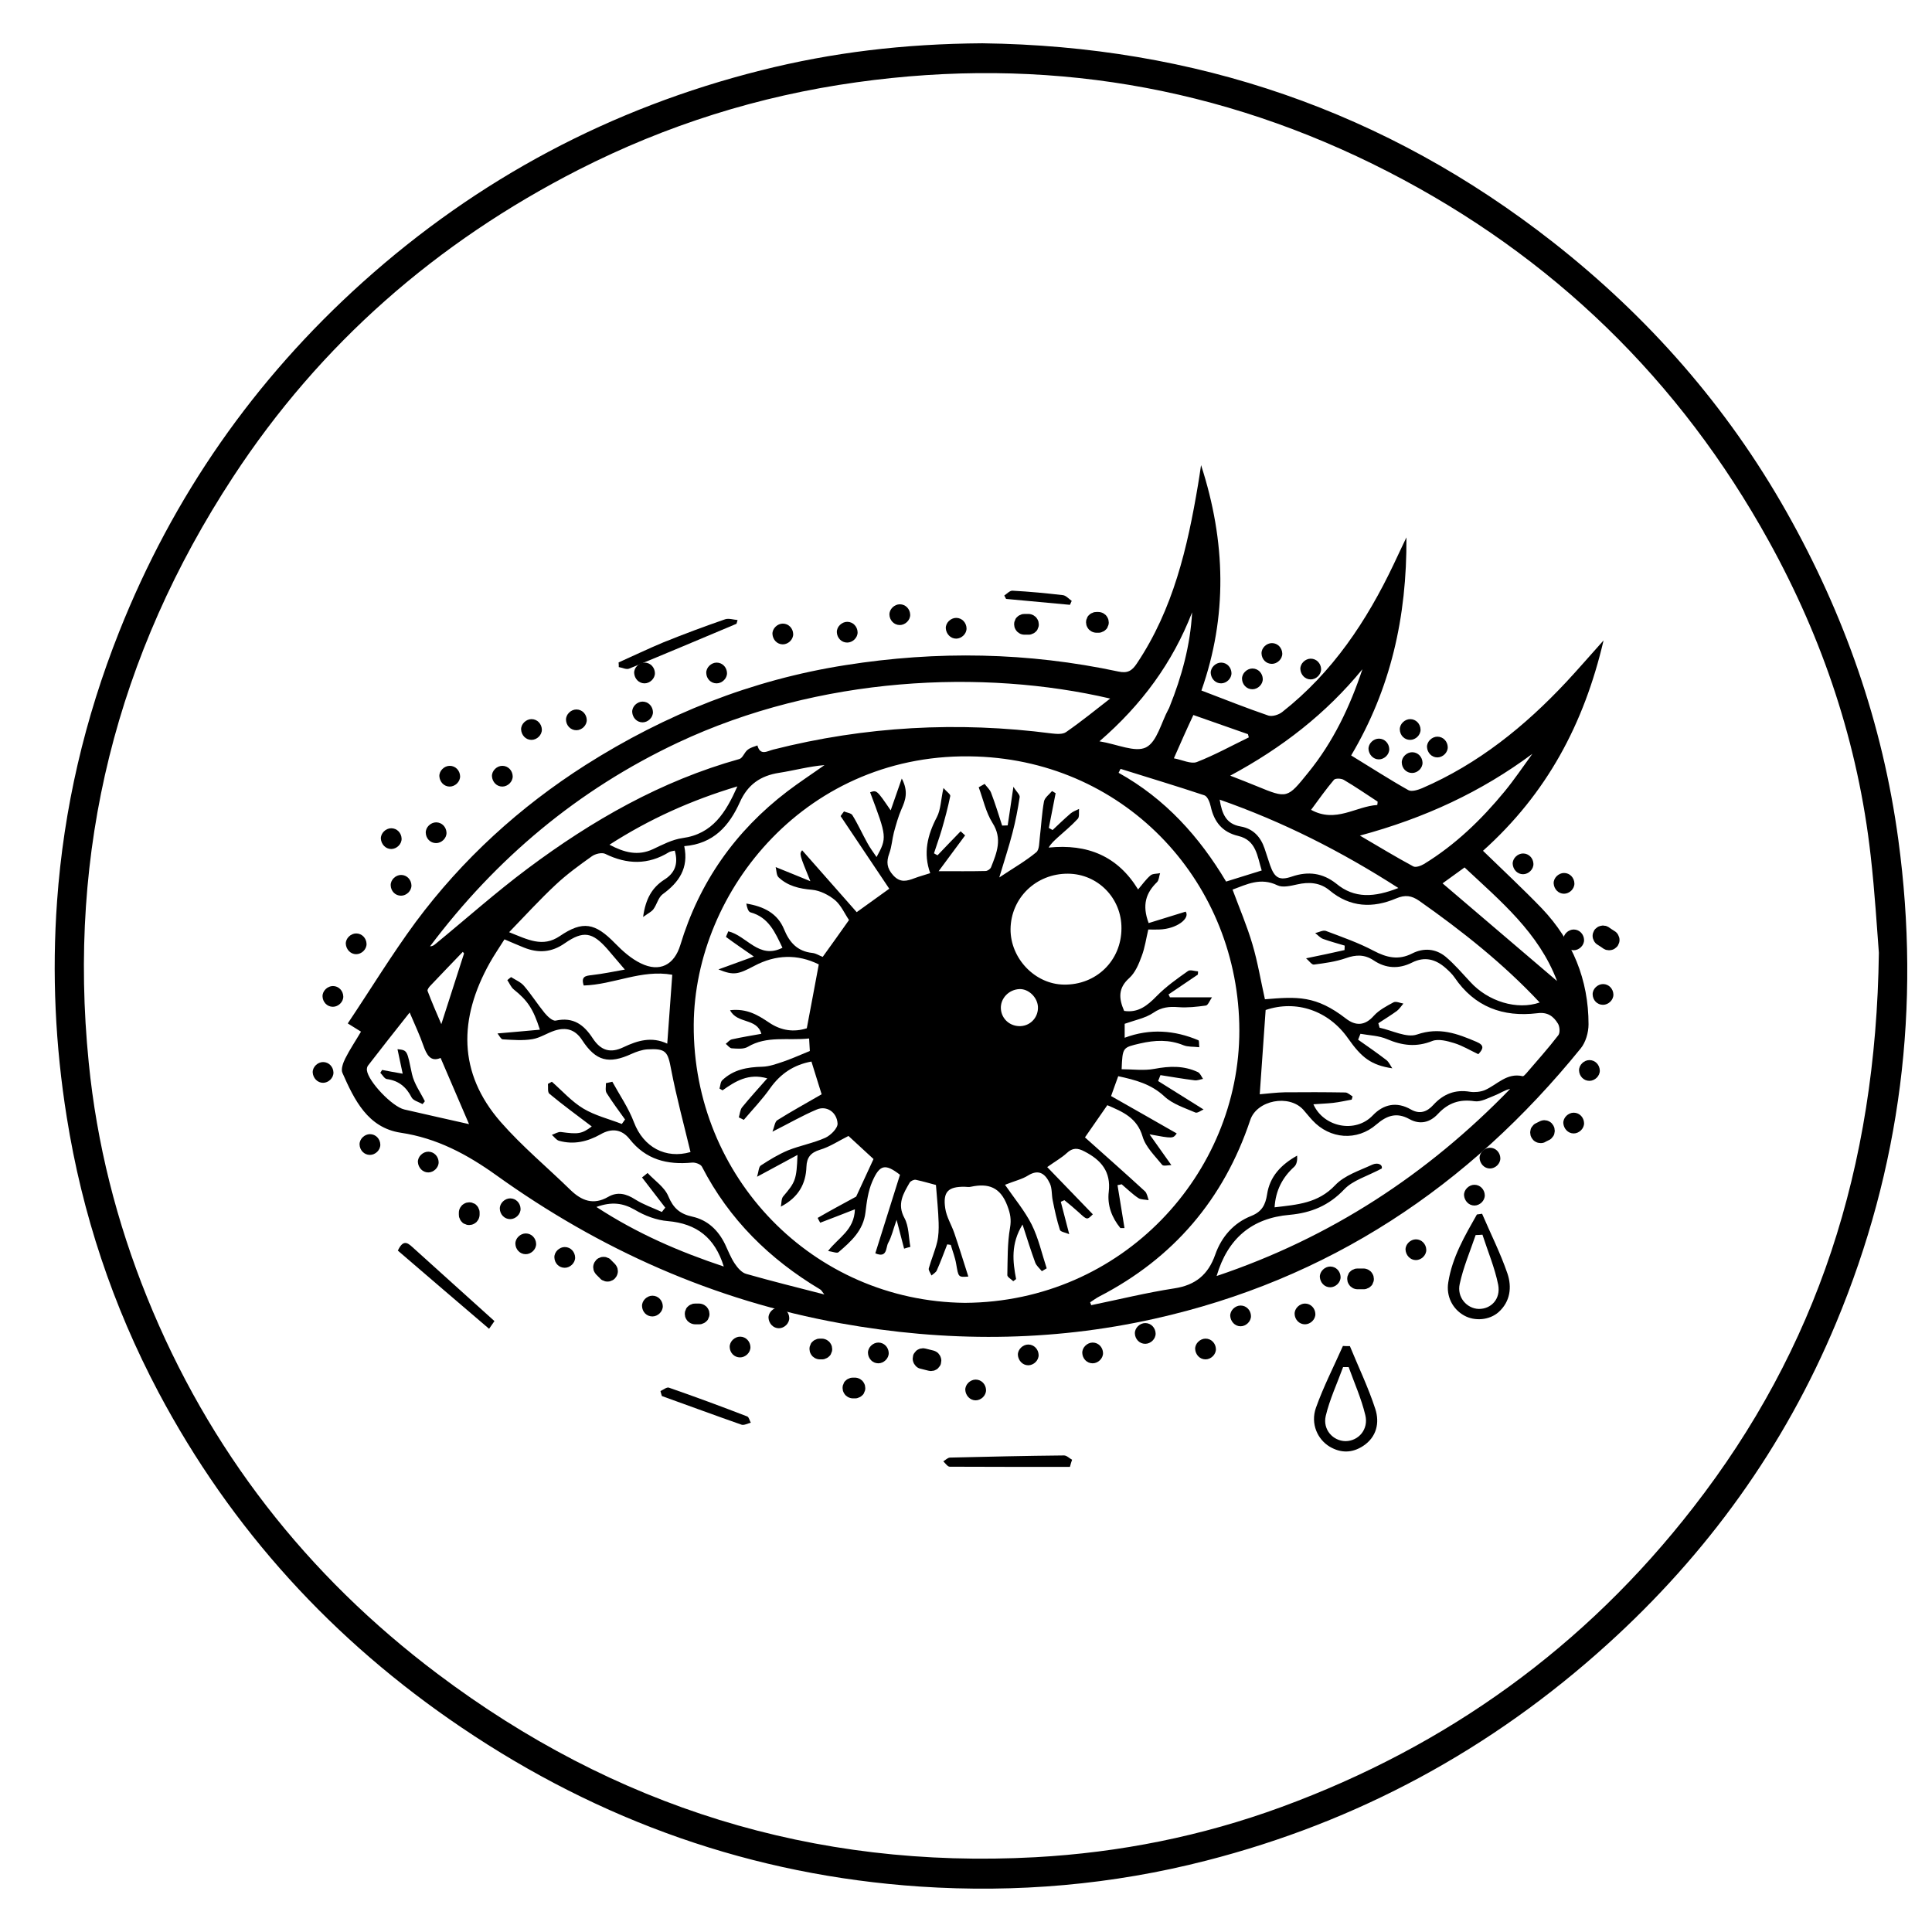 <svg xmlns="http://www.w3.org/2000/svg" xmlns:xlink="http://www.w3.org/1999/xlink" id="Layer_1" x="0px" y="0px" viewBox="0 0 1080 1080" style="enable-background:new 0 0 1080 1080;" xml:space="preserve"><g>	<path d="M549.1,24.2C667.9,25.7,774.6,62,868.3,135.5c53.2,41.8,97.1,91.7,130.4,150.7c32.3,57.2,53.7,118.1,62.5,183.4  c12.6,93.1,1.4,183.1-34.8,269.9c-29,69.6-72.2,129.3-127.9,179.7c-64.8,58.7-139.5,99.2-224.2,120.9  c-52.6,13.5-106,18.1-160.1,14.5c-93.4-6.3-178.7-36.5-256.2-88.9c-71.8-48.5-128.7-110.7-169.4-187.4  C63,729.9,45.9,678.6,37.3,624.4c-6.4-40-8.3-80.2-5.4-120.6c3.7-52,15.5-102.2,34.7-150.6c30.1-75.8,75.5-140.9,136.1-195.4  c64.5-57.9,138.8-97.4,222.8-118.5C465.3,29.3,505.2,24.5,549.1,24.2z M1050.3,532.6c-1-12.4-2.2-33.5-4.6-54.4  c-7-62.3-26.6-120.8-56.8-175.5C939,212.3,867.8,143.2,776,96C682.4,47.9,583.1,31.4,478.8,46c-54.5,7.6-106.3,23.9-155.4,48.9  c-79.3,40.5-144.4,97.3-193.1,171.7C65.2,366,37.7,475.2,49.6,594c4.5,45.4,15.6,89.1,32.6,131.2c34.5,85.3,89.2,155.4,162.4,210.5  c98.8,74.4,210.2,109.2,334.1,102.5c47.3-2.6,93.3-11.8,137.7-28.1c92.6-34,169.7-89.5,230.2-167.5  C1015.5,754,1048.7,653.1,1050.3,532.6z"></path></g><g>	<g>		<path d="M201.8,576.7c-2.2-1.4-4-2.5-7.4-4.6c12.8-19.1,24.6-38.5,38-56.7c26.1-35.1,58.1-64.3,95-87.8   c44.6-28.3,92.8-47.6,145.3-55.8c51.2-8.1,101.9-7.2,152.5,3.6c5.1,1.1,7.6-0.4,10.3-4.5c20.3-30.3,28.3-64.7,34.2-99.9   c0.6-3.3,1-6.5,1.7-11c13.9,42.9,14.8,84.6,0.2,126c13.1,5,25.1,9.8,37.4,14c2.2,0.7,5.8-0.4,7.8-2c28-22,47.2-50.8,62.3-82.6   c2.1-4.4,4.1-8.8,7.1-15c0.3,44.7-8.9,84.8-30.9,121.9c11,6.7,21.3,13.4,32,19.4c1.8,1,5.3-0.1,7.7-1.1   c31.4-13.6,57.4-34.6,80.6-59.4c6.7-7.2,13.1-14.6,20.8-23.2c-10.9,46.6-31.7,85.6-67.4,117.6c11.1,10.8,22.3,21.2,32.9,32.2   c17.2,18.1,26.1,39.9,26.1,64.8c0,4.6-1.6,10.1-4.4,13.5C821,663.3,742.6,715.5,645.3,737.2c-58.2,13-116.7,13.1-175.6,2.5   c-70.8-12.8-134.4-41.2-192.5-82.9c-16.1-11.5-33-20.6-53.2-23.6c-18.4-2.8-25.9-18.3-32.6-33.5c-0.9-2,0.4-5.6,1.6-8   C195.5,586.7,198.7,582,201.8,576.7z M539.4,728.3c88.2-0.5,153.5-72.4,153.4-152.3c-0.1-81.6-62.3-150.1-146.8-153.1   c-94.3-3.4-157.7,74.6-158.2,149.9C387.3,658.1,454.5,727.4,539.4,728.3z M751.6,531.1c0-0.8,0.1-1.7,0.1-2.5   c-4-1.2-8.1-2.3-12-3.7c-1.7-0.6-3-2.2-4.5-3.3c2-0.4,4.3-1.8,6-1.2c9,3.4,18.2,6.6,26.7,11.1c7.2,3.8,13.9,5.4,21.5,1.5   c6.5-3.3,13.2-2.7,18.7,1.8c5,4.2,9.3,9.3,13.8,14.1c9.9,10.9,26.1,15.9,38.8,11.5c-20.3-21.7-43.3-39.9-67.3-56.8   c-4.3-3-7.9-3.5-12.9-1.4c-13.1,5.6-25.8,5.1-37.3-4.5c-5.3-4.4-11.5-4.8-18.1-3.3c-3.6,0.8-8.1,1.9-11,0.5   c-9.5-4.6-17.2-0.5-25.1,2.4c3.9,10.5,8.1,20.3,11.1,30.5c3,10.1,4.7,20.6,7,30.8c18.1-1.5,28.5-2.2,45.3,10.8   c5.3,4.1,10.5,4.2,15.6-1.6c2.9-3.2,7.1-5.4,11-7.5c1.4-0.7,3.7,0.4,5.5,0.7c-1.2,1.4-2.2,3-3.6,4.1c-3.3,2.4-6.9,4.6-10.4,6.9   c0.2,0.8,0.5,1.7,0.7,2.5c7,1.5,15.1,5.8,20.9,3.8c12.5-4.3,22.5-0.5,33.3,4.1c4.4,1.9,3.9,3.8,1,6.9c-4.5-2.1-8.9-4.8-13.5-6.2   c-3.9-1.2-8.8-2.5-12.2-1.2c-8.9,3.6-16.8,2.6-25.3-1c-4.6-2-9.9-2.1-14.9-3c-0.4,1.1-0.9,2.2-1.3,3.3c5.3,3.7,10.6,7.4,15.7,11.3   c1.5,1.1,2.3,3.1,3.4,4.7c-11.8-1.8-17.1-5.9-24.7-16.7c-10.9-15.6-29-21.7-46.1-15.9c-1.1,15.9-2.2,31.5-3.3,47.1   c4.7-0.4,9.3-1,14-1.1c11.3-0.1,22.5-0.1,33.8,0.1c1.4,0,2.7,1.4,4.1,2.2c-0.2,0.6-0.3,1.2-0.5,1.8c-3.4,0.6-6.8,1.4-10.3,1.8   c-3.6,0.4-7.2,0.5-11.1,0.8c5.6,12.7,23.4,16.5,33.2,6.2c5.9-6.2,13.3-7.9,21.3-3.3c4.9,2.8,9,1.4,12.6-2.6   c5.5-6,12.1-8.7,20.4-7.3c2.6,0.4,5.8,0.1,8.3-0.9c6.9-3,12.3-9.9,21.2-7.8c0.5,0.1,1.5-1,2.1-1.7c6-7,12.2-13.9,17.8-21.2   c1.1-1.4,0.8-4.9-0.2-6.5c-2.5-4.1-5.8-6.6-11.6-5.8c-19.1,2.3-35-3.5-46.2-20c-1.3-1.9-3.1-3.6-4.9-5.2c-5.6-5-11.8-6.7-18.9-3.1   c-7.4,3.7-14.7,3.3-21.5-1.3c-5-3.3-9.8-3.2-15.4-1.2c-5.7,2-11.8,2.8-17.9,3.6c-1.2,0.2-2.7-2.1-4.4-3.5   C738.5,534,745,532.6,751.6,531.1z M375.8,544.9c-17.2-3.1-32.7,5.5-49.5,6c-1.6-5,0.9-5.4,4.4-5.8c6.2-0.7,12.4-2,18.6-3.1   c-4-4.7-6.9-8.1-9.8-11.5c-8.4-9.5-13.4-10.4-23.8-3.2c-7.4,5.2-14.8,5.6-22.8,2.4c-3.5-1.4-6.9-2.9-10.9-4.6   c-2.8,4.5-5.8,8.8-8.3,13.3c-17.2,30.9-17.9,61.2,6.2,88.8c11.9,13.6,26,25.3,39,38c6.2,6,12.8,8.6,21,3.9   c5.3-3.1,10.2-1.8,15.2,1.4c4.6,2.9,9.9,4.7,14.9,7c0.6-0.8,1.2-1.6,1.9-2.4c-4.3-5.6-8.7-11.3-13-16.9c1-0.8,2.1-1.6,3.1-2.5   c4,4.3,9.5,7.9,11.6,13c2.8,6.7,6.5,9.9,13.4,11.4c8.6,1.9,14.5,7.6,18.3,15.4c1.7,3.6,3.2,7.5,5.4,10.8c1.6,2.4,3.9,5.1,6.4,5.8   c14,4,28.2,7.5,43.7,11.5c-1.4-1.8-1.7-2.5-2.3-2.8c-28.3-16.9-50.9-39.1-66.1-68.6c-0.7-1.4-3.7-2.5-5.6-2.3   c-13.8,1.3-25.7-1.6-34.8-13.1c-4.4-5.6-10.1-6.3-16.3-2.7c-7.3,4.1-15,5.9-23.2,3.6c-1.5-0.4-2.7-2.2-4-3.3   c1.7-0.6,3.5-1.8,5.1-1.6c9.6,1.3,11.6,1.1,17.2-3.1c-7.9-6-16-11.9-23.7-18.3c-1.1-0.9-0.6-3.6-0.8-5.5c0.7-0.4,1.5-0.8,2.2-1.2   c5.8,5.1,11.1,11.1,17.6,15c6.5,3.9,14.3,5.8,21.5,8.6c0.6-0.8,1.2-1.7,1.8-2.5c-3.5-4.9-7.1-9.7-10.3-14.8   c-0.9-1.4-0.3-3.7-0.4-5.5c1.2-0.3,2.4-0.5,3.6-0.8c4.1,7.5,9.1,14.7,12.1,22.7c5.3,13.9,17.7,20.6,31.6,16.6   c-3.7-15.4-7.8-30.5-10.8-46c-1.9-10.2-2.8-12-13.4-11.4c-2.9,0.2-6,1.3-8.7,2.5c-12.8,5.9-20,4.1-27.7-7.7c-3.9-6-9-7.3-15.3-5.3   c-4.3,1.4-8.2,4.1-12.5,4.8c-5.4,0.9-11.1,0.4-16.6,0.1c-1-0.1-1.9-2.1-2.9-3.3c8.4-0.7,15.8-1.4,23.7-2.1   c-3.7-11.7-7-16.4-14.6-22.5c-1.6-1.3-2.4-3.5-3.6-5.2c0.7-0.6,1.4-1.2,2.1-1.7c2.5,1.6,5.5,2.8,7.3,5c4.1,4.8,7.5,10.2,11.5,15.1   c1.6,1.9,4.4,4.6,6.2,4.2c9.8-2.1,15.7,2.3,20.7,10c4.5,6.8,9.8,8.4,17.1,4.9c8-3.8,15.8-6.1,24.5-2   C374,569.9,374.9,557,375.8,544.9z M712.5,674.9c12.6-1.5,24.3-2.2,33.9-12.4c5.2-5.5,13.5-8.1,20.6-11.4c3.3-1.5,6,0,5.4,2.1   c-8.2,4.4-16,6.5-20.9,11.6c-8.6,9.1-18.5,13.2-30.6,14.3c-21,1.8-34.6,13.1-40.8,34.2c63.7-21.4,117.8-56.8,164.1-104.6   c-3.2,0.7-5.8,2.6-8.7,3.7c-3.6,1.4-7.7,3.7-11.2,3.2c-8.4-1.3-14.8,1-20.4,7c-4.6,5-10.2,6.2-16,3c-7.2-4-12.7-2-18.5,3   c-10.8,9.4-26,8.2-35.7-2.3c-1.8-1.9-3.4-4-5.1-5.9c-8-8.9-26-5.4-29.7,5.7c-14.8,44.3-43,77.3-84.5,98.7c-1.7,0.9-3.3,2.1-5,3.2   c0.2,0.5,0.4,1.1,0.6,1.6c15.5-3.2,30.9-7,46.5-9.4c11.8-1.8,18.9-7.7,22.8-18.8c3.5-10,10.3-17.8,20.2-21.7c6-2.4,7.9-6.3,8.8-12   c1.5-10.1,7.9-16.7,16.8-21.7c0.2,2.5-0.2,4.9-1.6,6.2C716.9,658.2,713.1,665.4,712.5,674.9z M620.6,390.5   c-70.7-16.5-162.3-12.7-241.8,24.7C323,441.5,277.3,479.9,240.4,529c1.3,0,2.2-0.6,3-1.3c17.2-14.1,33.8-28.9,51.6-42.2   c36-26.9,74.6-49,118.3-61.2c1.9-0.5,2.8-3.8,4.7-5.2c1.5-1.2,3.5-1.7,5.4-2.4c1.6,6,5.6,3.1,8.9,2.3c51.3-13,103.2-15.8,155.6-9   c2.7,0.3,6.2,0.6,8.1-0.8C604.5,403.3,612.5,396.8,620.6,390.5z M377.2,475.5c-1.4,0.3-2.3,0.4-3.1,0.8c-11.8,7.3-23.6,7-35.8,1   c-1.9-0.9-5.6,0-7.5,1.4c-6.9,4.9-13.9,10-20.1,15.8c-8.9,8.3-17.1,17.3-26.1,26.6c10.4,4.1,18.7,8.7,28.3,2.2   c12.9-8.8,19.8-7.4,30.9,4c4.2,4.3,9,8.6,14.4,11.2c10.6,5.2,18.7,0.9,22.1-10.2c10.6-35.1,30.7-63.7,59.8-85.9   c6.7-5.1,13.9-9.8,20.8-14.7c-8.7,0.7-16.9,3-25.3,4.3c-10.5,1.6-17.6,6.6-22,16.4c-5.9,13.1-14.6,23.3-31.1,24.6   c2.6,12.3-3,20.3-12.1,26.9c-2.4,1.8-3.2,5.7-5.1,8.3c-1,1.4-2.9,2.3-5.8,4.4c1.4-10.3,5.1-16.4,11.6-20.7   C377,488.3,379.4,483.2,377.2,475.5z M781.7,496.4c-32.1-20.6-64.5-37-99.9-49.4c1.3,8,3.6,13.6,11.7,15c7,1.2,11.2,5.8,13.4,12.3   c1.1,3.1,2,6.3,3.1,9.4c2.5,7.1,5.2,8.7,12.2,6.3c9.1-3.1,17.2-2,24.7,3.9C757.2,502.5,768.4,501.6,781.7,496.4z M760.2,467.1   c11.1,6.5,20.3,12.1,29.8,17.2c1.4,0.8,4.3-0.3,6-1.3c17.5-10.7,32.1-24.8,45.1-40.6c5.5-6.7,10.4-14,15.5-21   C827.9,442.7,796.5,457.3,760.2,467.1z M262.2,628.4c-4.6-10.8-10.2-23.7-15.9-37c-5.6,2.4-7.8-1.7-9.7-7.1   c-1.9-5.5-4.4-10.8-7.6-18.3c-8.4,10.6-15.9,20.1-23.3,29.7c-0.5,0.6-0.7,1.8-0.6,2.6c0.8,6.3,14.1,20.3,20.9,21.9   C238.7,623.1,251.4,626,262.2,628.4z M761.6,374.1c-20.3,24.8-44.9,43.9-73.9,59.5c5.8,2.3,10.4,4,14.9,5.9c17,7,17,6.9,28.7-7.6   C745.3,414.7,754.6,395.1,761.6,374.1z M626.4,429.8c-0.4,0.7-0.7,1.5-1.1,2.2c26.1,14.5,45.2,35.8,60.1,60.8   c7.1-2.2,13.3-4.1,19.9-6.2c-2.5-8-3-16.9-13.1-19.3c-8.9-2.1-13.5-7.8-15.4-16.5c-0.5-2.3-1.8-5.6-3.5-6.2   C657.7,439.4,642,434.7,626.4,429.8z M666.4,342.3c-10.9,28.1-28.1,51.6-51.8,72.1c9.9,1.6,19.9,6.4,26,3.4   c6.2-3.1,8.5-13.9,12.6-21.4c0.2-0.4,0.5-0.8,0.6-1.3C660.6,378.2,665.4,360.7,666.4,342.3z M340.7,472.2   c8.3,4.4,15.9,6.4,24.3,2.5c5.3-2.5,10.8-5.4,16.5-6.2c16.9-2.3,24.2-14.3,30.7-28.9C386.5,447.3,363.1,457.8,340.7,472.2z    M870.4,548.4c-10.2-27-31.5-44.6-51.7-63.5c-4.7,3.4-8.8,6.4-12.3,8.9C827.9,512.2,848.9,530,870.4,548.4z M333.4,674.7   c22.8,14.9,46.3,25,71.2,33.3c-5-16.2-15.2-24-31.3-25.4c-6.3-0.5-12.9-3-18.4-6.3C348.3,672.5,342,671.6,333.4,674.7z    M656.2,423.9c4.8,0.9,9.5,3.3,12.8,2.1c10-3.9,19.4-9.1,29.1-13.8c-0.2-0.6-0.3-1.2-0.5-1.8c-10.1-3.5-20.3-7.1-30.5-10.7   C663.2,408,659.9,415.5,656.2,423.9z M769.9,450c0.1-0.6,0.2-1.3,0.2-1.9c-6.3-4.1-12.5-8.4-19-12.2c-1.4-0.8-4.6-0.9-5.4,0   c-4.4,5.2-8.3,10.7-12.8,16.8C746.7,460.3,757.9,450.7,769.9,450z M259.4,533c-0.2-0.3-0.4-0.6-0.7-0.9   c-6,6.3-12.1,12.5-18.1,18.9c-0.8,0.8-1.8,2.2-1.6,2.9c2.3,6.1,4.9,12.1,7.7,18.6C251.2,558.4,255.3,545.7,259.4,533z"></path>		<path d="M828.5,678.5c4.8,11.2,10.3,22.1,14.2,33.5c2.5,7.5,1.6,15.6-5,21.5c-5.1,4.5-13.3,5.2-19.2,1.9   c-6.5-3.6-10.2-10.8-8.9-18.6c2.2-14,9.2-25.9,16-37.9C826.5,678.8,827.5,678.6,828.5,678.5z M828.7,690.2   c-1.3,0.1-2.5,0.2-3.8,0.2c-3.1,9.1-6.9,18-8.9,27.3c-1.7,7.5,4,13.8,10.6,14c6.9,0.1,12.4-5.5,10.9-13.5   C835.6,708.7,831.7,699.5,828.7,690.2z"></path>		<path d="M754.6,752.5c4.8,11.7,10.3,23.1,14.2,35.1c2.5,7.7,0.8,15.7-6.8,20.7c-6.1,4-12.4,4.1-18.7,0.4   c-6.8-4.1-10.8-12.8-7.7-21.7c4.2-11.8,10-23.1,15.1-34.6C751.9,752.5,753.2,752.5,754.6,752.5z M753.9,764.2c-1,0-2.1,0-3.1,0   c-3.3,9.1-7.5,18-9.7,27.3c-1.8,7.7,4.1,14,11,14.1c7.3,0,13.1-6.6,11.1-14.6C761,781.8,757.1,773.1,753.9,764.2z"></path>		<path d="M411.7,348.7c-20,8.4-40,16.9-60.1,25.1c-1.5,0.6-3.8-0.6-5.7-0.9c0-0.9,0-1.7-0.1-2.6c8.3-3.7,16.6-7.7,25-11.2   c11.4-4.6,22.9-8.9,34.5-12.9c2-0.7,4.6,0.2,7,0.4C412.2,347.2,411.9,348,411.7,348.7z"></path>		<path d="M276.4,738.5c-0.3,0.4-1.2,1.7-3,4.3c-17.3-14.8-34.3-29.3-51-43.7c2.8-6,5.2-4.7,8.1-2   C245.5,710.7,260.6,724.2,276.4,738.5z"></path>		<path d="M598.1,820c-22.4,0-44.8,0-67.2-0.1c-1.2,0-2.4-1.9-3.6-3c1.2-0.7,2.4-2,3.7-2.1c21.3-0.5,42.5-1,63.8-1.2   c1.5,0,3,1.6,4.5,2.4C598.8,817.3,598.5,818.6,598.1,820z"></path>		<path d="M369.2,777.6c1.6-0.7,3.5-2.3,4.7-1.9c14.7,5.1,29.3,10.5,43.8,16.1c1,0.4,1.3,2.3,2,3.5c-1.7,0.4-3.8,1.6-5.2,1.1   c-14.9-5.2-29.7-10.7-44.5-16C369.7,779.4,369.4,778.5,369.2,777.6z"></path>		<path d="M598.1,338.1c-11.9-1.1-23.8-2.2-35.7-3.3c-0.3-0.6-0.7-1.3-1-1.9c1.5-1,3.1-2.8,4.6-2.7c9.4,0.5,18.8,1.4,28.2,2.5   c1.7,0.2,3.3,2.1,4.9,3.2C598.8,336.6,598.5,337.3,598.1,338.1z"></path>		<path d="M794.7,427.6c-2.3,1.9-3.8,3.9-4.9,3.7c-1.6-0.3-3.5-2.1-3.9-3.6c-0.3-0.9,2-3.6,3-3.6C790.6,424.2,792.1,426,794.7,427.6   z"></path>		<path d="M437.4,529.8c-4.1-8.5-7.6-17-17.9-19.8c-1.3-0.4-2-2.9-2.3-4.9c9.8,1.6,17.5,5.5,21.1,14.4c3,7.3,7.4,12.3,15.8,13.2   c2,0.2,3.9,1.5,5.8,2.2c4.9-6.8,9.7-13.5,14.7-20.6c-2.4-3.5-4.4-8.2-7.8-11.1c-3.5-2.9-8.4-5.4-12.8-5.8   c-7.2-0.6-13.6-2.1-18.8-7c-1.2-1.2-1.1-3.7-1.6-5.7c7.5,3,13.5,5.5,19.4,7.9c-6.2-15.2-6.2-15.2-4.6-17.3   c10.1,11.5,20.2,22.9,30.5,34.6c6.2-4.5,12.5-9,18.2-13.1c-9.1-13.6-18.2-27.1-27.2-40.6c0.6-0.9,1.3-1.8,1.9-2.6   c1.6,0.7,4,0.9,4.7,2.1c3.1,5,5.5,10.4,8.4,15.6c1.4,2.6,3.2,5,5.1,7.8c5.9-10.8,5.8-11.3-3.6-36.2c3.7-1.3,3.7-1.3,11.5,10.1   c2.2-6.2,3.9-11.3,6.2-17.8c3.8,7.2,2.1,12.1-0.2,17.2c-1.8,4.1-3,8.6-4.2,12.9c-1,3.9-1.2,8-2.6,11.8c-1.7,4.7-1.4,8.2,2.2,12.2   c4,4.4,7.7,3.2,12,1.6c2.6-1,5.4-1.7,8.7-2.8c-4-11.1-1.6-21.2,3.7-31.3c2.2-4.2,2.2-9.5,3.7-16.3c1.6,1.9,4,3.5,3.8,4.5   c-1.3,6.4-3,12.7-4.8,18.9c-1.3,4.4-2.9,8.7-4.3,13.1c0.7,0.4,1.3,0.8,2,1.1c4.3-4.5,8.6-9,12.9-13.4c0.8,0.8,1.7,1.5,2.5,2.3   c-4.7,6.3-9.3,12.6-14.8,20c9.8,0,18,0.1,26.2-0.1c1.1,0,2.7-1.1,3.1-2.1c3.2-8.1,6.5-15.9,0.8-24.8c-3.7-5.9-5.2-13.2-7.7-19.9   c1.1-0.6,2.2-1.3,3.3-1.9c1.2,1.6,2.9,3.1,3.6,4.9c2.3,6,4.2,12.2,6.2,18.4c1,0,2-0.1,3.1-0.1c1-6.4,1.9-12.8,3.2-21.6   c1.7,2.8,3.7,4.4,3.5,5.8c-1,6.7-2.3,13.4-4,19.9c-2,7.8-4.6,15.6-7.4,25c8.1-5.4,14.8-9.2,20.7-14.1c1.8-1.5,1.6-5.7,2-8.7   c0.8-6.5,1.1-13.2,2.3-19.7c0.4-2.1,2.9-3.9,4.5-5.8c0.7,0.4,1.3,0.8,2,1.2c-1.3,6.5-2.5,13-3.8,19.4c0.7,0.4,1.4,0.8,2.1,1.2   c3.3-3.1,6.6-6.3,10.1-9.3c1.3-1.1,3.1-1.7,4.7-2.5c-0.2,1.9,0.3,4.4-0.7,5.5c-3.5,3.8-7.5,7.1-11.3,10.5c-1.7,1.6-3.5,3.1-5,5.6   c21.8-2.2,38.6,4.8,50,23.4c2.4-2.8,4.4-5.7,7-7.9c1.2-1,3.5-0.8,5.3-1.2c-0.6,1.7-0.6,3.9-1.7,5c-6.2,6-8.5,12.8-4.7,22.9   c6.9-2.1,13.6-4.2,20.7-6.4c2.6,3.7-4.9,9.7-14.8,10c-1.9,0.1-3.8,0-6.1,0c-1.2,5-1.9,10.2-3.7,14.9c-1.6,4.4-3.6,9.2-6.9,12.2   c-6.4,5.7-5.9,11.5-2.9,18.4c7.9,1.2,13-3,18.2-8.3c5.2-5.3,11.4-9.7,17.5-14c1.2-0.9,3.7,0.1,5.6,0.2c0,0.6,0,1.2-0.1,1.8   c-5.5,3.7-10.9,7.4-16.4,11.1c0.3,0.5,0.6,1.1,0.8,1.6c7.2,0,14.3,0,23.5,0c-1.3,1.9-2.2,4.4-3.4,4.6c-5.1,0.7-10.3,1.3-15.4,0.9   c-5.1-0.4-9.4,0-13.9,3.1c-4.4,3-10.2,4.1-16.1,6.2c0,1.3,0,3.8,0,7.8c14.2-5.3,27.9-4.2,41.2,1.4c0.5,0.2,0.3,2.1,0.5,3.9   c-3.4-0.4-6.3-0.1-8.8-1.1c-8.1-3.3-16-2.9-24.3-1c-9.7,2.3-9.8,2-10.3,14.4c6.1,0,12.4,0.9,18.3-0.2c8.4-1.6,16.4-1.9,24.3,1.8   c1.3,0.6,2,2.5,2.9,3.8c-1.6,0.3-3.2,1-4.7,0.8c-6.4-0.8-12.7-1.9-19.1-2.9c-0.4,1.1-0.9,2.2-1.3,3.3c8.1,5.1,16.2,10.1,25.4,15.9   c-1.3,0.5-3.4,2.2-4.6,1.7c-6-2.6-12.7-4.7-17.3-9c-7.4-6.9-16.1-9.2-25.8-11.3c-1.4,3.7-2.6,7.3-4,11.1c12.4,7,24.6,14,36.7,20.9   c-2.1,2.9-2.1,2.9-15.2,0.5c3.8,5.3,7.6,10.7,12.2,17.2c-1.7,0-4.4,0.7-5.1-0.1c-4.1-5.1-9.3-10-11-15.9   c-3.1-10.5-11.1-13.8-19.7-17.5c-4.4,6.4-8.7,12.5-12.5,18c11.3,10.1,22.5,20,33.5,30.1c1.2,1.1,1.5,3.3,2.1,5   c-1.9-0.4-4.3-0.2-5.8-1.2c-3.3-2.2-6.2-5.1-9.3-7.7c-0.8,0.2-1.5,0.4-2.3,0.5c1.3,8,2.6,16,3.9,24c-0.8,0-1.5,0-2.3,0   c-4.8-5.9-7.4-12.7-6.5-20.3c1.3-11.2-4.2-17.7-13.5-22.5c-3.9-2.1-6.7-2.2-10,0.9c-2.7,2.5-6.1,4.4-10.9,7.8   c8.9,9.2,17.2,17.8,25.5,26.4c-3.3,3.3-3.2,3.2-8-1.2c-2.5-2.3-5.2-4.5-7.9-6.7c-0.7,0.3-1.3,0.6-2,0.9c1.4,5.4,2.8,10.9,4.7,18.1   c-2.1-0.9-4.9-1.3-5.2-2.4c-1.7-5.3-2.9-10.8-4-16.3c-0.7-3.2-0.3-6.8-1.6-9.6c-2.4-5.1-5.9-8.4-12.2-4.5c-3.3,2.1-7.4,3-12.9,5.2   c5.3,7.7,11,14.5,14.9,22.2c3.8,7.6,5.7,16.3,8.4,24.5c-0.9,0.5-1.8,1.1-2.7,1.6c-1.3-1.6-3-3-3.7-4.8c-2.4-6.6-4.5-13.2-7.1-21.3   c-6.6,10.8-5.5,20.6-3.6,30.5c-0.5,0.4-1.1,0.8-1.6,1.2c-1.2-1.2-3.3-2.3-3.3-3.4c0.2-8.8,0-17.8,1.5-26.4   c0.8-4.7,0.2-7.9-1.5-12.4c-3.9-10.4-10.6-12.7-20.4-10.6c-1.1,0.3-2.4,0-3.5,0c-9.2-0.1-12.2,2.8-10.8,12.1   c0.7,4.8,3.5,9.2,5.1,13.9c2.7,7.9,5.1,15.8,7.8,24.2c-5.7,0.4-5.5,0.4-6.8-7.1c-0.6-3.6-2-7.1-3-10.6c-0.7-0.1-1.3-0.2-2-0.3   c-1.9,4.9-3.7,9.8-5.8,14.5c-0.5,1.2-2,2-3,2.9c-0.5-1.3-1.8-2.9-1.5-4c1.4-5,3.5-9.8,4.7-14.8c0.8-3.4,0.9-7.1,0.8-10.7   c-0.2-6.7-0.9-13.4-1.5-21.1c-2.8-0.7-7-2-11.3-2.9c-1-0.2-2.9,0.7-3.4,1.6c-3.5,6.1-7.2,11.9-2.9,19.8c2.5,4.6,2.3,10.7,3.3,16.1   c-1.2,0.3-2.3,0.6-3.5,1c-1.2-4.6-2.4-9.3-4.2-16.1c-2,5.6-2.8,9.5-4.7,12.9c-1.4,2.5-0.4,8.7-7.2,5.8   c4.6-14.7,9.2-29.2,13.8-43.9c-8.2-6.3-11.3-5.9-15.5,3.8c-2.3,5.3-3.1,11.3-3.8,17.2c-1.2,10.2-8.1,16.3-15.1,22.3   c-0.8,0.7-3.2-0.3-5.8-0.7c5.8-7.6,14.6-11.5,15-23.3c-6.9,2.7-12.8,5-19.4,7.5c-0.2-0.3-1.5-2.7-1.4-2.7   c6.7-3.9,13.6-7.6,21.5-11.9c2.5-5.4,5.9-12.7,9.7-21c-4.1-3.8-9.5-8.7-14-12.9c-5.6,2.8-10.5,6.1-15.9,7.7   c-5.3,1.6-7.4,4.4-7.6,9.5c-0.3,9.6-4.5,17.2-14.3,22.3c0.4-1.9,0.2-4.4,1.3-5.7c6.8-8,7.5-9.3,8-23.2   c-7.6,4.1-14.1,7.6-22.6,12.2c0.9-2.9,0.9-5.5,2.1-6.3c4.9-3.2,10-6.3,15.3-8.5c6.8-2.7,14.1-4,20.8-7c3-1.4,7-5.4,6.8-8   c-0.4-6.4-6.2-10.1-11.6-7.8c-7.9,3.3-15.4,7.7-24.8,12.4c1.1-2.7,1.3-5.5,2.7-6.4c7.8-4.9,16-9.4,24.8-14.5   c-1.5-4.9-3.6-11.4-5.7-18.3c-9.8,1.8-17.2,6.7-23,14.8c-4.4,6.3-9.8,11.9-14.8,17.8c-0.9-0.5-1.9-0.9-2.8-1.4   c0.6-1.9,0.7-4.3,1.9-5.7c4.3-5.3,8.9-10.3,14-16.1c-10.5-3-17.8,1.6-25,6.7c-0.6-0.3-1.1-0.7-1.7-1c0.5-1.6,0.5-3.7,1.6-4.7   c6.2-5.9,13.9-7.3,22.3-7.5c4-0.1,8-1.6,11.9-2.9c4.6-1.6,9.1-3.6,14.7-5.9c-0.1-1.5-0.2-4.2-0.4-7c-11.9,1.3-23.6-1.7-34.3,4.7   c-2.4,1.4-6,1-9,0.8c-1.1-0.1-2.2-1.6-3.3-2.5c1.1-0.8,2.1-2.2,3.4-2.5c5.4-1.2,10.9-2.1,16.5-3.1c-2.5-9-13.5-5.4-17.5-13.2   c9.6-1.1,15.8,2.9,21.8,6.9c6.8,4.6,13.9,5.5,21.1,3.2c2.3-12,4.4-23.5,6.7-35.7c-11.9-5.9-24.1-5.5-36,0.8   c-9.1,4.8-11.5,5.5-20.1,2c6.9-2.5,12.6-4.6,19.8-7.2c-6.2-4.3-10.9-7.5-15.5-10.9c-0.2-0.2,0.8-2,1.2-3.2   C417.5,523.1,424.2,536.5,437.4,529.8z M597,488.4c-17.8-0.1-31.9,13.5-32.1,31c-0.1,16.4,13.7,30.8,29.8,31   c18.1,0.3,32.2-13.4,32.2-31.5C627,502.1,613.7,488.5,597,488.4z M570,552.9c-6.1,0.2-10.9,5.3-10.5,11.1   c0.4,5.7,5.2,9.9,11.1,9.6c5.7-0.3,10-5.2,9.6-11C579.8,557.4,575,552.8,570,552.9z"></path>		<path d="M225.1,600.2c-1.1-5.1-2-9.3-2.9-13.7c5.7,0.6,5.3,0.7,8.1,13.9c1.2,5.4,4.7,10.2,7.2,15.2c-0.4,0.5-0.8,1.1-1.3,1.6   c-2.1-1.2-5.1-1.9-6.1-3.7c-3-5.9-7.2-9.4-13.9-10.3c-1.3-0.2-2.4-2.3-3.6-3.5c0.3-0.5,0.7-1.1,1-1.6   C217.1,598.8,220.5,599.4,225.1,600.2z"></path>	</g>	<g>		<g>			<path d="M437.6,360.2c3,0,5.9-2.7,5.8-5.8c-0.1-3.1-2.5-5.8-5.8-5.8c-3,0-5.9,2.7-5.8,5.8C432,357.6,434.4,360.2,437.6,360.2    L437.6,360.2z"></path>		</g>	</g>	<g>		<g>			<path d="M473.6,359.2c3,0,5.9-2.7,5.8-5.8c-0.1-3.1-2.5-5.8-5.8-5.8c-3,0-5.9,2.7-5.8,5.8C467.9,356.5,470.3,359.2,473.6,359.2    L473.6,359.2z"></path>		</g>	</g>	<g>		<g>			<path d="M503,349.4c3,0,5.9-2.7,5.8-5.8c-0.1-3.1-2.5-5.8-5.8-5.8c-3,0-5.9,2.7-5.8,5.8C497.3,346.7,499.7,349.4,503,349.4    L503,349.4z"></path>		</g>	</g>	<g>		<g>			<path d="M534.5,357c3,0,5.9-2.7,5.8-5.8c-0.1-3.1-2.5-5.8-5.8-5.8c-3,0-5.9,2.7-5.8,5.8C528.9,354.3,531.3,357,534.5,357    L534.5,357z"></path>		</g>	</g>	<g>		<g>			<path d="M572.7,354.8c0.7,0,1.5,0,2.2,0c0.8,0,1.5-0.1,2.2-0.5c0.7-0.2,1.3-0.6,1.9-1.2c0.6-0.5,1-1.1,1.2-1.9    c0.4-0.7,0.5-1.4,0.5-2.2c-0.1-0.5-0.1-1-0.2-1.5c-0.3-1-0.8-1.8-1.5-2.6c-0.4-0.3-0.8-0.6-1.2-0.9c-0.9-0.5-1.9-0.8-2.9-0.8    c-0.7,0-1.5,0-2.2,0c-0.8,0-1.5,0.1-2.2,0.5c-0.7,0.2-1.3,0.6-1.9,1.2c-0.6,0.5-1,1.1-1.2,1.9c-0.4,0.7-0.5,1.4-0.5,2.2    c0.1,0.5,0.1,1,0.2,1.5c0.3,1,0.8,1.8,1.5,2.6c0.4,0.3,0.8,0.6,1.2,0.9C570.6,354.5,571.6,354.8,572.7,354.8L572.7,354.8z"></path>		</g>	</g>	<g>		<g>			<path d="M612.9,353.7c0.4,0,0.7,0,1.1,0c0.8,0,1.5-0.1,2.2-0.5c0.7-0.2,1.3-0.6,1.9-1.2c0.6-0.5,1-1.1,1.2-1.9    c0.4-0.7,0.5-1.4,0.5-2.2c-0.1-0.5-0.1-1-0.2-1.5c-0.3-1-0.8-1.8-1.5-2.6c-0.4-0.3-0.8-0.6-1.2-0.9c-0.9-0.5-1.9-0.8-2.9-0.8    c-0.4,0-0.7,0-1.1,0c-0.8,0-1.5,0.1-2.2,0.5c-0.7,0.2-1.3,0.6-1.9,1.2c-0.6,0.5-1,1.1-1.2,1.9c-0.4,0.7-0.5,1.4-0.5,2.2    c0.1,0.5,0.1,1,0.2,1.5c0.3,1,0.8,1.8,1.5,2.6c0.4,0.3,0.8,0.6,1.2,0.9C610.9,353.4,611.9,353.7,612.9,353.7L612.9,353.7z"></path>		</g>	</g>	<g>		<g>			<path d="M682.6,382c3,0,5.9-2.7,5.8-5.8c-0.1-3.1-2.5-5.8-5.8-5.8c-3,0-5.9,2.7-5.8,5.8C677,379.4,679.4,382,682.6,382L682.6,382    z"></path>		</g>	</g>	<g>		<g>			<path d="M700.1,385.3c3,0,5.9-2.7,5.8-5.8c-0.1-3.1-2.5-5.8-5.8-5.8c-3,0-5.9,2.7-5.8,5.8C694.4,382.6,696.8,385.3,700.1,385.3    L700.1,385.3z"></path>		</g>	</g>	<g>		<g>			<path d="M711,371.1c3,0,5.9-2.7,5.8-5.8c-0.1-3.1-2.5-5.8-5.8-5.8c-3,0-5.9,2.7-5.8,5.8C705.3,368.5,707.7,371.1,711,371.1    L711,371.1z"></path>		</g>	</g>	<g>		<g>			<path d="M732.7,379.8c3,0,5.9-2.7,5.8-5.8c-0.1-3.1-2.5-5.8-5.8-5.8c-3,0-5.9,2.7-5.8,5.8C727.1,377.2,729.5,379.8,732.7,379.8    L732.7,379.8z"></path>		</g>	</g>	<g>		<g>			<path d="M770.8,424.5c3,0,5.9-2.7,5.8-5.8c-0.1-3.1-2.5-5.8-5.8-5.8c-3,0-5.9,2.7-5.8,5.8C765.2,421.8,767.6,424.5,770.8,424.5    L770.8,424.5z"></path>		</g>	</g>	<g>		<g>			<path d="M788.3,413.6c3,0,5.9-2.7,5.8-5.8c-0.1-3.1-2.5-5.8-5.8-5.8c-3,0-5.9,2.7-5.8,5.8C782.6,411,785,413.6,788.3,413.6    L788.3,413.6z"></path>		</g>	</g>	<g>		<g>			<path d="M803.5,423.4c3,0,5.9-2.7,5.8-5.8c-0.1-3.1-2.5-5.8-5.8-5.8c-3,0-5.9,2.7-5.8,5.8C797.9,420.8,800.3,423.4,803.5,423.4    L803.5,423.4z"></path>		</g>	</g>	<g>		<g>			<path d="M789.4,432.1c3,0,5.9-2.7,5.8-5.8c-0.1-3.1-2.5-5.8-5.8-5.8c-3,0-5.9,2.7-5.8,5.8C783.7,429.5,786.1,432.1,789.4,432.1    L789.4,432.1z"></path>		</g>	</g>	<g>		<g>			<path d="M400.6,382c3,0,5.9-2.7,5.8-5.8c-0.1-3.1-2.5-5.8-5.8-5.8c-3,0-5.9,2.7-5.8,5.8C394.9,379.4,397.3,382,400.6,382    L400.6,382z"></path>		</g>	</g>	<g>		<g>			<path d="M360.3,382c3,0,5.9-2.7,5.8-5.8c-0.1-3.1-2.5-5.8-5.8-5.8c-3,0-5.9,2.7-5.8,5.8C354.7,379.4,357.1,382,360.3,382    L360.3,382z"></path>		</g>	</g>	<g>		<g>			<path d="M322.2,408.2c3,0,5.9-2.7,5.8-5.8c-0.1-3.1-2.5-5.8-5.8-5.8c-3,0-5.9,2.7-5.8,5.8C316.5,405.5,318.9,408.2,322.2,408.2    L322.2,408.2z"></path>		</g>	</g>	<g>		<g>			<path d="M280.8,439.7c3,0,5.9-2.7,5.8-5.8c-0.1-3.1-2.5-5.8-5.8-5.8c-3,0-5.9,2.7-5.8,5.8C275.2,437.1,277.6,439.7,280.8,439.7    L280.8,439.7z"></path>		</g>	</g>	<g>		<g>			<path d="M243.8,471.3c3,0,5.9-2.7,5.8-5.8c-0.1-3.1-2.5-5.8-5.8-5.8c-3,0-5.9,2.7-5.8,5.8C238.1,468.7,240.5,471.3,243.8,471.3    L243.8,471.3z"></path>		</g>	</g>	<g>		<g>			<path d="M224.2,500.7c3,0,5.9-2.7,5.8-5.8c-0.1-3.1-2.5-5.8-5.8-5.8c-3,0-5.9,2.7-5.8,5.8C218.5,498.1,220.9,500.7,224.2,500.7    L224.2,500.7z"></path>		</g>	</g>	<g>		<g>			<path d="M251.4,439.7c3,0,5.9-2.7,5.8-5.8c-0.1-3.1-2.5-5.8-5.8-5.8c-3,0-5.9,2.7-5.8,5.8C245.8,437.1,248.2,439.7,251.4,439.7    L251.4,439.7z"></path>		</g>	</g>	<g>		<g>			<path d="M297.1,413.6c3,0,5.9-2.7,5.8-5.8c-0.1-3.1-2.5-5.8-5.8-5.8c-3,0-5.9,2.7-5.8,5.8C291.5,411,293.9,413.6,297.1,413.6    L297.1,413.6z"></path>		</g>	</g>	<g>		<g>			<path d="M359.2,403.8c3,0,5.9-2.7,5.8-5.8c-0.1-3.1-2.5-5.8-5.8-5.8c-3,0-5.9,2.7-5.8,5.8C353.6,401.2,356,403.8,359.2,403.8    L359.2,403.8z"></path>		</g>	</g>	<g>		<g>			<path d="M199.1,533.4c3,0,5.9-2.7,5.8-5.8c-0.1-3.1-2.5-5.8-5.8-5.8c-3,0-5.9,2.7-5.8,5.8C193.5,530.7,195.9,533.4,199.1,533.4    L199.1,533.4z"></path>		</g>	</g>	<g>		<g>			<path d="M218.7,474.6c3,0,5.9-2.7,5.8-5.8c-0.1-3.1-2.5-5.8-5.8-5.8c-3,0-5.9,2.7-5.8,5.8C213.1,471.9,215.5,474.6,218.7,474.6    L218.7,474.6z"></path>		</g>	</g>	<g>		<g>			<path d="M186.1,562.8c3,0,5.9-2.7,5.8-5.8c-0.1-3.1-2.5-5.8-5.8-5.8c-3,0-5.9,2.7-5.8,5.8C180.4,560.1,182.8,562.8,186.1,562.8    L186.1,562.8z"></path>		</g>	</g>	<g>		<g>			<path d="M180.6,605.3c3,0,5.9-2.7,5.8-5.8c-0.1-3.1-2.5-5.8-5.8-5.8c-3,0-5.9,2.7-5.8,5.8C175,602.6,177.4,605.3,180.6,605.3    L180.6,605.3z"></path>		</g>	</g>	<g>		<g>			<path d="M206.8,645.6c3,0,5.9-2.7,5.8-5.8c-0.1-3.1-2.5-5.8-5.8-5.8c-3,0-5.9,2.7-5.8,5.8C201.1,642.9,203.5,645.6,206.8,645.6    L206.8,645.6z"></path>		</g>	</g>	<g>		<g>			<path d="M239.4,655.4c3,0,5.9-2.7,5.8-5.8c-0.1-3.1-2.5-5.8-5.8-5.8c-3,0-5.9,2.7-5.8,5.8C233.8,652.7,236.2,655.4,239.4,655.4    L239.4,655.4z"></path>		</g>	</g>	<g>		<g>			<path d="M256.5,677.9c0,0.4,0,0.7,0,1.1c0,0.8,0.1,1.5,0.5,2.2c0.2,0.7,0.6,1.3,1.2,1.9c0.5,0.6,1.1,1,1.9,1.2    c0.7,0.4,1.4,0.5,2.2,0.5c0.5-0.1,1-0.1,1.5-0.2c1-0.3,1.8-0.8,2.6-1.5c0.3-0.4,0.6-0.8,0.9-1.2c0.5-0.9,0.8-1.9,0.8-2.9    c0-0.4,0-0.7,0-1.1c0-0.8-0.1-1.5-0.5-2.2c-0.2-0.7-0.6-1.3-1.2-1.9c-0.5-0.6-1.1-1-1.9-1.2c-0.7-0.4-1.4-0.5-2.2-0.5    c-0.5,0.1-1,0.1-1.5,0.2c-1,0.3-1.8,0.8-2.6,1.5c-0.3,0.4-0.6,0.8-0.9,1.2C256.8,675.9,256.5,676.8,256.5,677.9L256.5,677.9z"></path>		</g>	</g>	<g>		<g>			<path d="M293.9,701.1c3,0,5.9-2.7,5.8-5.8c-0.1-3.1-2.5-5.8-5.8-5.8c-3,0-5.9,2.7-5.8,5.8C288.2,698.4,290.6,701.1,293.9,701.1    L293.9,701.1z"></path>		</g>	</g>	<g>		<g>			<path d="M333.3,712.5c0.7,0.7,1.5,1.5,2.2,2.2c0.5,0.6,1.1,1,1.9,1.2c0.7,0.4,1.4,0.5,2.2,0.5c0.8,0,1.5-0.1,2.2-0.5    c0.7-0.2,1.3-0.6,1.9-1.2c0.3-0.4,0.6-0.8,0.9-1.2c0.5-0.9,0.8-1.9,0.8-2.9c-0.1-0.5-0.1-1-0.2-1.5c-0.3-1-0.8-1.8-1.5-2.6    c-0.7-0.7-1.5-1.5-2.2-2.2c-0.5-0.6-1.1-1-1.9-1.2c-0.7-0.4-1.4-0.5-2.2-0.5c-0.8,0-1.5,0.1-2.2,0.5c-0.7,0.2-1.3,0.6-1.9,1.2    c-0.3,0.4-0.6,0.8-0.9,1.2c-0.5,0.9-0.8,1.9-0.8,2.9c0.1,0.5,0.1,1,0.2,1.5C332.1,710.9,332.6,711.7,333.3,712.5L333.3,712.5z"></path>		</g>	</g>	<g>		<g>			<path d="M435.4,742.5c3,0,5.9-2.7,5.8-5.8c-0.1-3.1-2.5-5.8-5.8-5.8c-3,0-5.9,2.7-5.8,5.8C429.8,739.8,432.2,742.5,435.4,742.5    L435.4,742.5z"></path>		</g>	</g>	<g>		<g>			<path d="M514.5,765.1c1.5,0.4,2.9,0.7,4.4,1.1c0.8,0.2,1.5,0.3,2.3,0.1c0.8,0,1.5-0.3,2.2-0.7c0.7-0.4,1.2-0.9,1.6-1.5    c0.5-0.6,0.9-1.2,1-2c0.1-0.5,0.1-1,0.2-1.5c0-1-0.3-2-0.8-2.9c-0.3-0.4-0.6-0.8-0.9-1.2c-0.7-0.7-1.6-1.2-2.6-1.5    c-1.5-0.4-2.9-0.7-4.4-1.1c-0.8-0.2-1.5-0.3-2.3-0.1c-0.8,0-1.5,0.3-2.2,0.7c-0.7,0.4-1.2,0.9-1.6,1.5c-0.5,0.6-0.9,1.2-1,2    c-0.1,0.5-0.1,1-0.2,1.5c0,1,0.3,2,0.8,2.9c0.3,0.4,0.6,0.8,0.9,1.2C512.7,764.4,513.5,764.9,514.5,765.1L514.5,765.1z"></path>		</g>	</g>	<g>		<g>			<path d="M610.8,762.1c3,0,5.9-2.7,5.8-5.8c-0.1-3.1-2.5-5.8-5.8-5.8c-3,0-5.9,2.7-5.8,5.8C605.1,759.4,607.5,762.1,610.8,762.1    L610.8,762.1z"></path>		</g>	</g>	<g>		<g>			<path d="M693.5,741.4c3,0,5.9-2.7,5.8-5.8c-0.1-3.1-2.5-5.8-5.8-5.8c-3,0-5.9,2.7-5.8,5.8C687.9,738.7,690.3,741.4,693.5,741.4    L693.5,741.4z"></path>		</g>	</g>	<g>		<g>			<path d="M758.9,720.7c1.1,0,2.2,0,3.3,0c0.8,0,1.5-0.1,2.2-0.5c0.7-0.2,1.3-0.6,1.9-1.2c0.6-0.5,1-1.1,1.2-1.9    c0.4-0.7,0.5-1.4,0.5-2.2c-0.1-0.5-0.1-1-0.2-1.5c-0.3-1-0.8-1.8-1.5-2.6c-0.4-0.3-0.8-0.6-1.2-0.9c-0.9-0.5-1.9-0.8-2.9-0.8    c-1.1,0-2.2,0-3.3,0c-0.8,0-1.5,0.1-2.2,0.5c-0.7,0.2-1.3,0.6-1.9,1.2c-0.6,0.5-1,1.1-1.2,1.9c-0.4,0.7-0.5,1.4-0.5,2.2    c0.1,0.5,0.1,1,0.2,1.5c0.3,1,0.8,1.8,1.5,2.6c0.4,0.3,0.8,0.6,1.2,0.9C756.8,720.4,757.8,720.7,758.9,720.7L758.9,720.7z"></path>		</g>	</g>	<g>		<g>			<path d="M824.2,673.9c3,0,5.9-2.7,5.8-5.8c-0.1-3.1-2.5-5.8-5.8-5.8c-3,0-5.9,2.7-5.8,5.8C818.6,671.2,821,673.9,824.2,673.9    L824.2,673.9z"></path>		</g>	</g>	<g>		<g>			<path d="M864.1,638.2c0.7-0.4,1.5-0.7,2.2-1.1c0.7-0.4,1.2-0.9,1.6-1.5c0.5-0.6,0.9-1.2,1-2c0.2-0.8,0.3-1.5,0.1-2.3    c0-0.8-0.3-1.5-0.7-2.2c-0.3-0.4-0.6-0.8-0.9-1.2c-0.7-0.7-1.6-1.2-2.6-1.5c-0.5-0.1-1-0.1-1.5-0.2c-1,0-2,0.3-2.9,0.8    c-0.7,0.4-1.5,0.7-2.2,1.1c-0.7,0.4-1.2,0.9-1.6,1.5c-0.5,0.6-0.9,1.2-1,2c-0.2,0.8-0.3,1.5-0.1,2.3c0,0.8,0.3,1.5,0.7,2.2    c0.3,0.4,0.6,0.8,0.9,1.2c0.7,0.7,1.6,1.2,2.6,1.5c0.5,0.1,1,0.1,1.5,0.2C862.3,639,863.2,638.8,864.1,638.2L864.1,638.2z"></path>		</g>	</g>	<g>		<g>			<path d="M888.5,604.2c3,0,5.9-2.7,5.8-5.8c-0.1-3.1-2.5-5.8-5.8-5.8c-3,0-5.9,2.7-5.8,5.8C882.8,601.5,885.2,604.2,888.5,604.2    L888.5,604.2z"></path>		</g>	</g>	<g>		<g>			<path d="M896.1,561.7c3,0,5.9-2.7,5.8-5.8c-0.1-3.1-2.5-5.8-5.8-5.8c-3,0-5.9,2.7-5.8,5.8C890.4,559.1,892.8,561.7,896.1,561.7    L896.1,561.7z"></path>		</g>	</g>	<g>		<g>			<path d="M879.7,531.2c3,0,5.9-2.7,5.8-5.8c-0.1-3.1-2.5-5.8-5.8-5.8c-3,0-5.9,2.7-5.8,5.8C874.1,528.6,876.5,531.2,879.7,531.2    L879.7,531.2z"></path>		</g>	</g>	<g>		<g>			<path d="M851.4,488.7c3,0,5.9-2.7,5.8-5.8c-0.1-3.1-2.5-5.8-5.8-5.8c-3,0-5.9,2.7-5.8,5.8C845.8,486.1,848.2,488.7,851.4,488.7    L851.4,488.7z"></path>		</g>	</g>	<g>		<g>			<path d="M874.3,499.6c3,0,5.9-2.7,5.8-5.8c-0.1-3.1-2.5-5.8-5.8-5.8c-3,0-5.9,2.7-5.8,5.8C868.7,497,871.1,499.6,874.3,499.6    L874.3,499.6z"></path>		</g>	</g>	<g>		<g>			<path d="M893.2,528.2c1.1,0.7,2.2,1.4,3.3,2.2c0.7,0.4,1.4,0.7,2.2,0.7c0.8,0.2,1.5,0.1,2.3-0.1c0.8-0.2,1.4-0.5,2-1    c0.6-0.4,1.1-0.9,1.5-1.6c0.2-0.5,0.4-0.9,0.6-1.4c0.3-1,0.3-2.1,0-3.1c-0.2-0.5-0.4-0.9-0.6-1.4c-0.5-0.9-1.2-1.6-2.1-2.1    c-1.1-0.7-2.2-1.4-3.3-2.2c-0.7-0.4-1.4-0.7-2.2-0.7c-0.8-0.2-1.5-0.1-2.3,0.1c-0.8,0.2-1.4,0.5-2,1c-0.6,0.4-1.1,0.9-1.5,1.6    c-0.2,0.5-0.4,0.9-0.6,1.4c-0.3,1-0.3,2.1,0,3.1c0.2,0.5,0.4,0.9,0.6,1.4C891.6,527,892.3,527.7,893.2,528.2L893.2,528.2z"></path>		</g>	</g>	<g>		<g>			<path d="M879.7,633.6c3,0,5.9-2.7,5.8-5.8c-0.1-3.1-2.5-5.8-5.8-5.8c-3,0-5.9,2.7-5.8,5.8C874.1,630.9,876.5,633.6,879.7,633.6    L879.7,633.6z"></path>		</g>	</g>	<g>		<g>			<path d="M832.9,653.2c3,0,5.9-2.7,5.8-5.8c-0.1-3.1-2.5-5.8-5.8-5.8c-3,0-5.9,2.7-5.8,5.8C827.3,650.5,829.7,653.2,832.9,653.2    L832.9,653.2z"></path>		</g>	</g>	<g>		<g>			<path d="M791.5,704.4c3,0,5.9-2.7,5.8-5.8c-0.1-3.1-2.5-5.8-5.8-5.8c-3,0-5.9,2.7-5.8,5.8C785.9,701.7,788.3,704.4,791.5,704.4    L791.5,704.4z"></path>		</g>	</g>	<g>		<g>			<path d="M729.5,740.3c3,0,5.9-2.7,5.8-5.8c-0.1-3.1-2.5-5.8-5.8-5.8c-3,0-5.9,2.7-5.8,5.8C723.8,737.6,726.2,740.3,729.5,740.3    L729.5,740.3z"></path>		</g>	</g>	<g>		<g>			<path d="M743.6,719.6c3,0,5.9-2.7,5.8-5.8c-0.1-3.1-2.5-5.8-5.8-5.8c-3,0-5.9,2.7-5.8,5.8C738,717,740.4,719.6,743.6,719.6    L743.6,719.6z"></path>		</g>	</g>	<g>		<g>			<path d="M640.2,751.2c3,0,5.9-2.7,5.8-5.8c-0.1-3.1-2.5-5.8-5.8-5.8c-3,0-5.9,2.7-5.8,5.8C634.5,748.5,636.9,751.2,640.2,751.2    L640.2,751.2z"></path>		</g>	</g>	<g>		<g>			<path d="M673.9,759.9c3,0,5.9-2.7,5.8-5.8c-0.1-3.1-2.5-5.8-5.8-5.8c-3,0-5.9,2.7-5.8,5.8C668.3,757.3,670.7,759.9,673.9,759.9    L673.9,759.9z"></path>		</g>	</g>	<g>		<g>			<path d="M574.8,763.2c3,0,5.9-2.7,5.8-5.8c-0.1-3.1-2.5-5.8-5.8-5.8c-3,0-5.9,2.7-5.8,5.8C569.2,760.5,571.6,763.2,574.8,763.2    L574.8,763.2z"></path>		</g>	</g>	<g>		<g>			<path d="M545.4,782.8c3,0,5.9-2.7,5.8-5.8c-0.1-3.1-2.5-5.8-5.8-5.8c-3,0-5.9,2.7-5.8,5.8C539.8,780.1,542.2,782.8,545.4,782.8    L545.4,782.8z"></path>		</g>	</g>	<g>		<g>			<path d="M315.7,708.7c3,0,5.9-2.7,5.8-5.8c-0.1-3.1-2.5-5.8-5.8-5.8c-3,0-5.9,2.7-5.8,5.8C310,706.1,312.4,708.7,315.7,708.7    L315.7,708.7z"></path>		</g>	</g>	<g>		<g>			<path d="M285.2,681.5c3,0,5.9-2.7,5.8-5.8c-0.1-3.1-2.5-5.8-5.8-5.8c-3,0-5.9,2.7-5.8,5.8C279.5,678.8,281.9,681.5,285.2,681.5    L285.2,681.5z"></path>		</g>	</g>	<g>		<g>			<path d="M364.7,735.9c3,0,5.9-2.7,5.8-5.8c-0.1-3.1-2.5-5.8-5.8-5.8c-3,0-5.9,2.7-5.8,5.8C359,733.3,361.4,735.9,364.7,735.9    L364.7,735.9z"></path>		</g>	</g>	<g>		<g>			<path d="M388.6,740.3c0.7,0,1.5,0,2.2,0c0.8,0,1.5-0.1,2.2-0.5c0.7-0.2,1.3-0.6,1.9-1.2c0.6-0.5,1-1.1,1.2-1.9    c0.4-0.7,0.5-1.4,0.5-2.2c-0.1-0.5-0.1-1-0.2-1.5c-0.3-1-0.8-1.8-1.5-2.6c-0.4-0.3-0.8-0.6-1.2-0.9c-0.9-0.5-1.9-0.8-2.9-0.8    c-0.7,0-1.5,0-2.2,0c-0.8,0-1.5,0.1-2.2,0.5c-0.7,0.2-1.3,0.6-1.9,1.2c-0.6,0.5-1,1.1-1.2,1.9c-0.4,0.7-0.5,1.4-0.5,2.2    c0.1,0.5,0.1,1,0.2,1.5c0.3,1,0.8,1.8,1.5,2.6c0.4,0.3,0.8,0.6,1.2,0.9C386.6,740,387.6,740.3,388.6,740.3L388.6,740.3z"></path>		</g>	</g>	<g>		<g>			<path d="M413.7,758.8c3,0,5.9-2.7,5.8-5.8c-0.1-3.1-2.5-5.8-5.8-5.8c-3,0-5.9,2.7-5.8,5.8C408,756.2,410.4,758.8,413.7,758.8    L413.7,758.8z"></path>		</g>	</g>	<g>		<g>			<path d="M458.3,759.9c0.4,0,0.7,0,1.1,0c0.8,0,1.5-0.1,2.2-0.5c0.7-0.2,1.3-0.6,1.9-1.2c0.6-0.5,1-1.1,1.2-1.9    c0.4-0.7,0.5-1.4,0.5-2.2c-0.1-0.5-0.1-1-0.2-1.5c-0.3-1-0.8-1.8-1.5-2.6c-0.4-0.3-0.8-0.6-1.2-0.9c-0.9-0.5-1.9-0.8-2.9-0.8    c-0.4,0-0.7,0-1.1,0c-0.8,0-1.5,0.1-2.2,0.5c-0.7,0.2-1.3,0.6-1.9,1.2c-0.6,0.5-1,1.1-1.2,1.9c-0.4,0.7-0.5,1.4-0.5,2.2    c0.1,0.5,0.1,1,0.2,1.5c0.3,1,0.8,1.8,1.5,2.6c0.4,0.3,0.8,0.6,1.2,0.9C456.3,759.6,457.3,759.9,458.3,759.9L458.3,759.9z"></path>		</g>	</g>	<g>		<g>			<path d="M476.8,781.7c0.4,0,0.7,0,1.1,0c0.8,0,1.5-0.1,2.2-0.5c0.7-0.2,1.3-0.6,1.9-1.2c0.6-0.5,1-1.1,1.2-1.9    c0.4-0.7,0.5-1.4,0.5-2.2c-0.1-0.5-0.1-1-0.2-1.5c-0.3-1-0.8-1.8-1.5-2.6c-0.4-0.3-0.8-0.6-1.2-0.9c-0.9-0.5-1.9-0.8-2.9-0.8    c-0.4,0-0.7,0-1.1,0c-0.8,0-1.5,0.1-2.2,0.5c-0.7,0.2-1.3,0.6-1.9,1.2c-0.6,0.5-1,1.1-1.2,1.9c-0.4,0.7-0.5,1.4-0.5,2.2    c0.1,0.5,0.1,1,0.2,1.5c0.3,1,0.8,1.8,1.5,2.6c0.4,0.3,0.8,0.6,1.2,0.9C474.8,781.4,475.8,781.7,476.8,781.7L476.8,781.7z"></path>		</g>	</g>	<g>		<g>			<path d="M491,762.1c3,0,5.9-2.7,5.8-5.8c-0.1-3.1-2.5-5.8-5.8-5.8c-3,0-5.9,2.7-5.8,5.8C485.3,759.4,487.7,762.1,491,762.1    L491,762.1z"></path>		</g>	</g></g></svg>